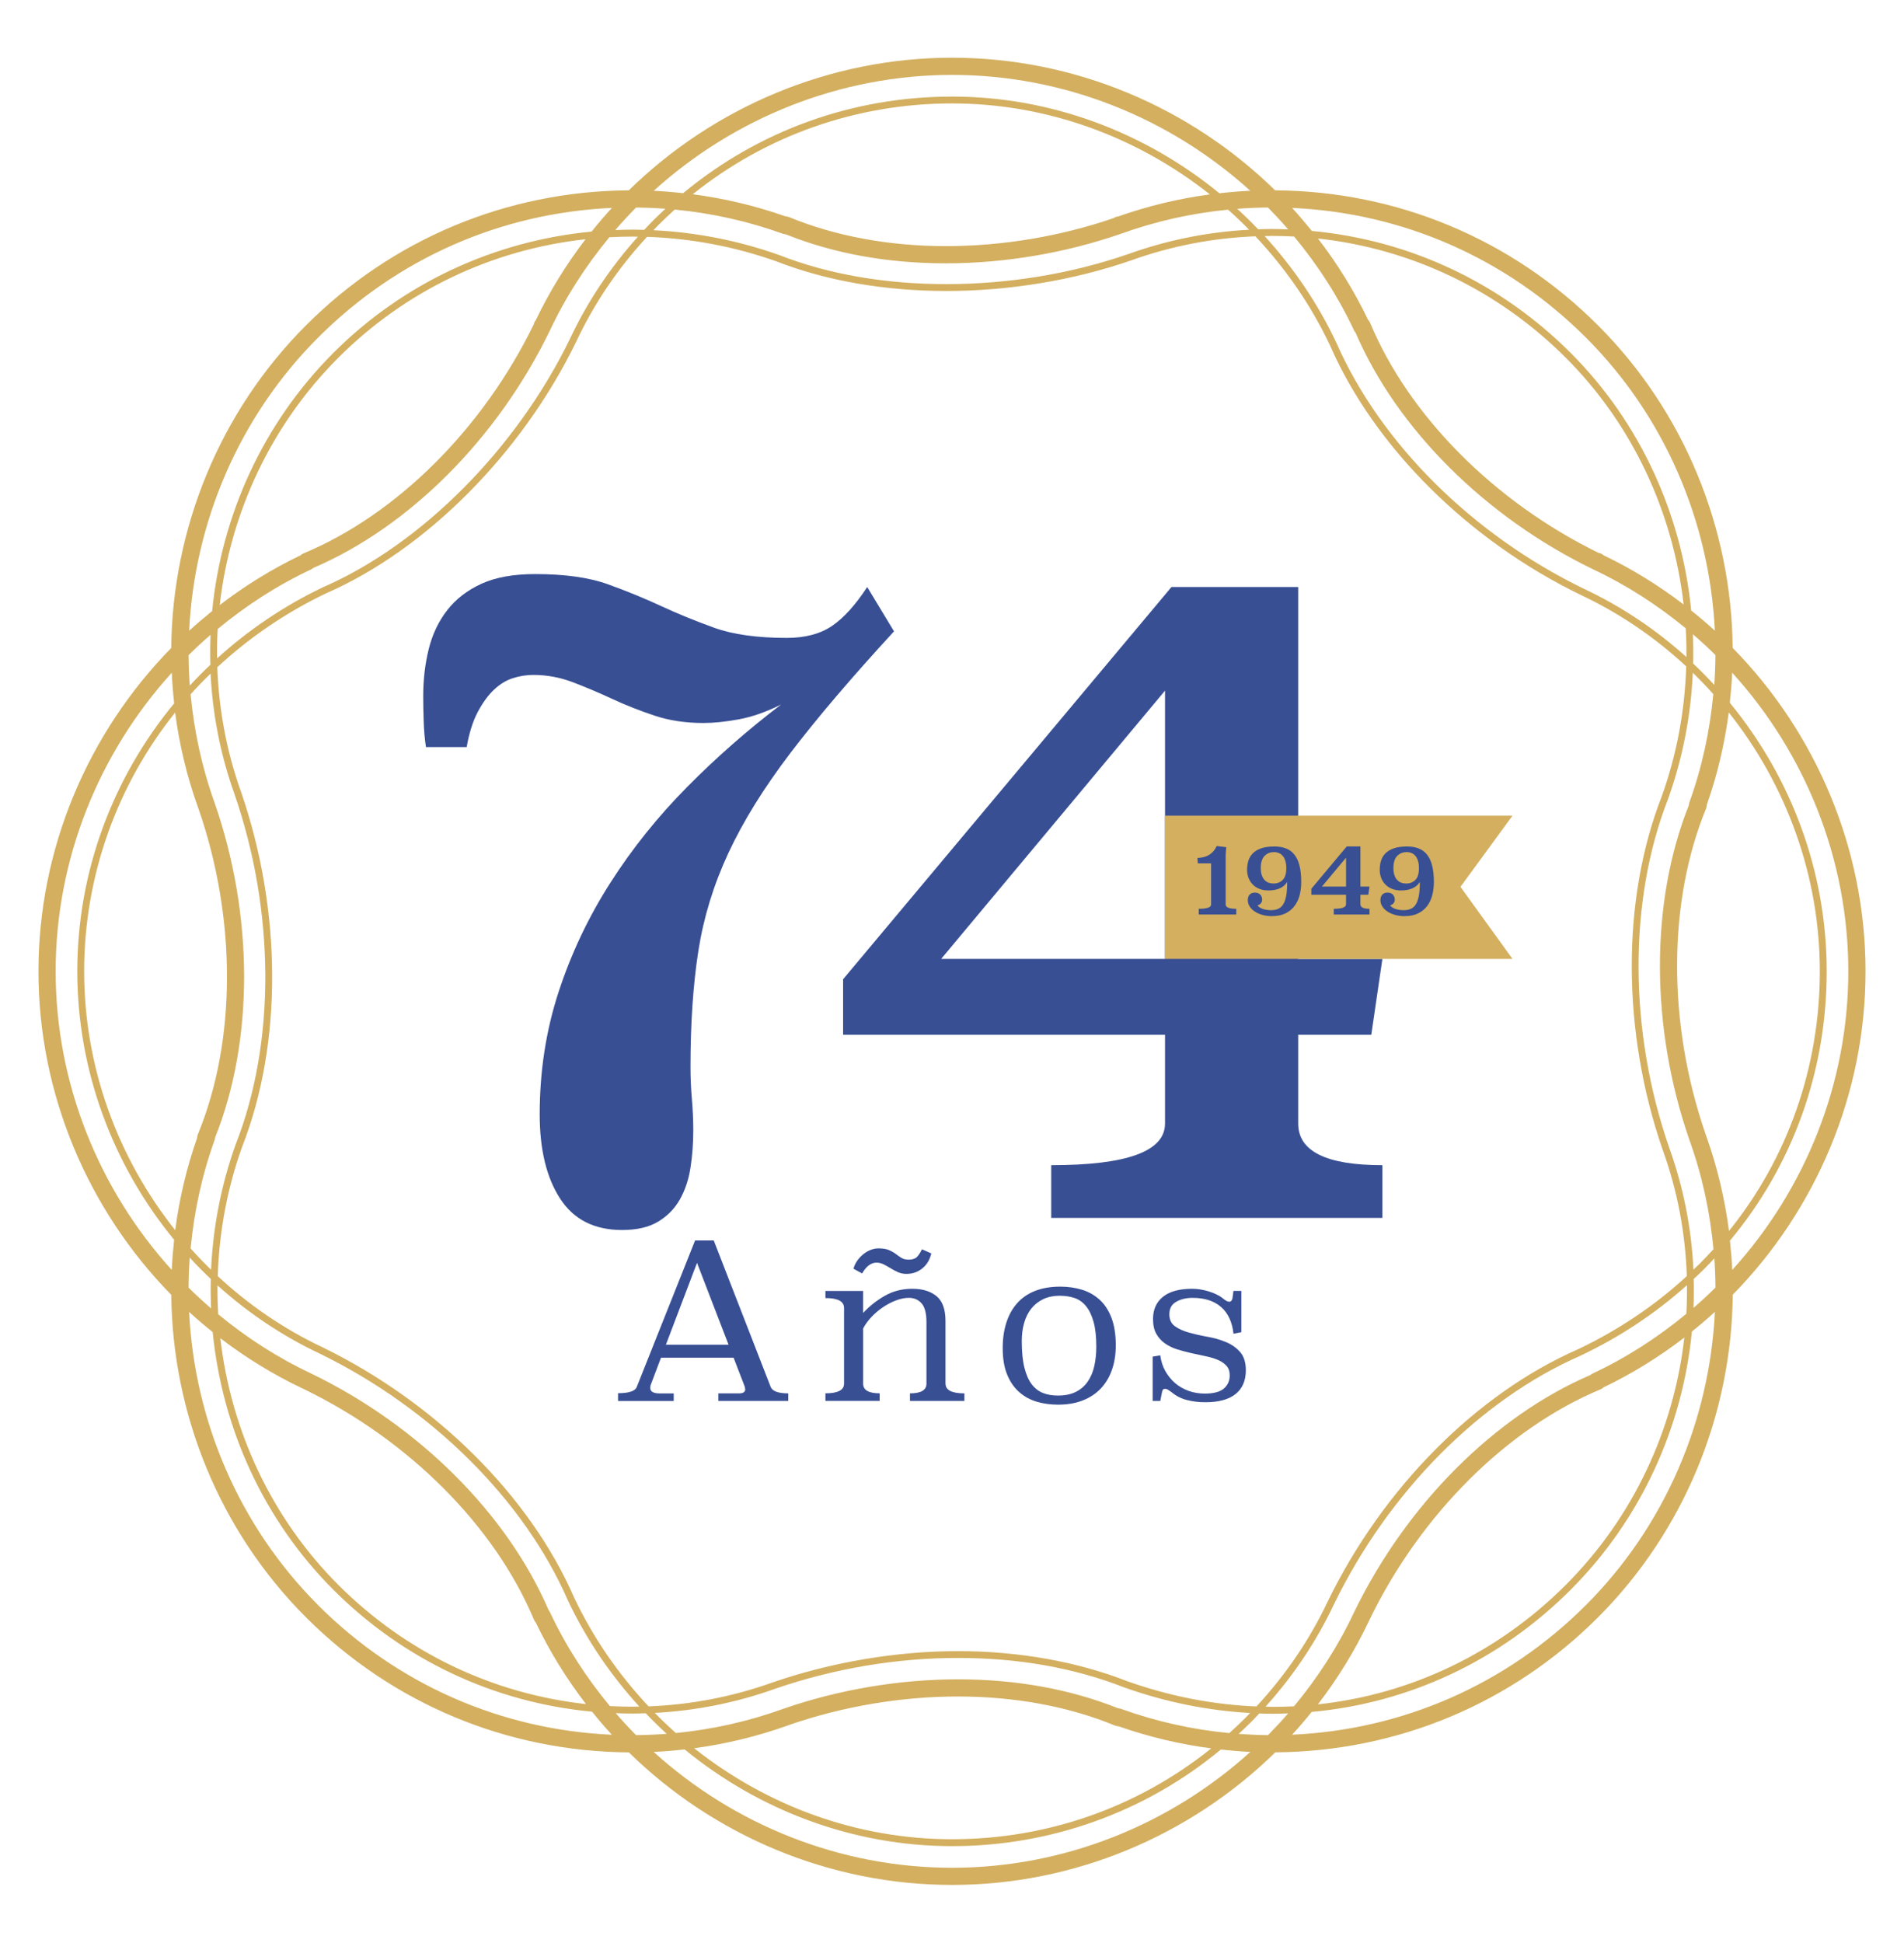 <svg width="101" height="103" viewBox="0 0 101 103" fill="none" xmlns="http://www.w3.org/2000/svg">
<path d="M98.96 51.5C98.96 45 96.335 38.857 91.912 34.352C91.85 28.039 89.362 21.844 84.767 17.25C80.187 12.673 74.111 10.135 67.64 10.092C63.131 5.676 56.995 3.06 50.501 3.06C44.005 3.061 37.864 5.679 33.356 10.092C26.886 10.137 20.812 12.671 16.235 17.248C11.637 21.844 9.145 28.044 9.083 34.358C4.661 38.865 2.04 45.005 2.04 51.5C2.04 57.995 4.661 64.143 9.085 68.654C9.148 74.966 11.638 81.161 16.235 85.756C20.815 90.331 26.89 92.868 33.358 92.913C37.866 97.326 44.005 99.941 50.504 99.941C57.003 99.941 63.142 97.324 67.65 92.91C74.117 92.864 80.19 90.329 84.767 85.756C89.363 81.158 91.855 74.958 91.917 68.646C96.337 64.138 98.96 58 98.96 51.5ZM89.612 42.56C89.596 42.602 89.589 42.647 89.589 42.689C87.533 47.837 87.54 54.454 89.618 60.446C89.62 60.455 89.623 60.462 89.626 60.47C90.304 62.352 90.714 64.288 90.893 66.234C90.651 66.5 90.403 66.761 90.146 67.018C90.043 67.121 89.936 67.218 89.831 67.32C89.725 65.143 89.308 62.969 88.55 60.867C86.4 54.677 86.371 47.77 88.487 42.355C89.27 40.172 89.696 37.918 89.797 35.669C90.174 36.036 90.537 36.413 90.885 36.804C90.701 38.746 90.29 40.68 89.61 42.56H89.612ZM91.705 37.775C94.76 41.614 96.535 46.435 96.535 51.5C96.535 56.566 94.838 61.399 91.716 65.266C91.495 63.559 91.094 61.865 90.501 60.21C90.493 60.181 90.483 60.152 90.471 60.123C88.447 54.269 88.46 47.812 90.511 42.842C90.535 42.784 90.543 42.726 90.54 42.671C91.105 41.066 91.487 39.425 91.704 37.773L91.705 37.775ZM90.998 68.27C90.622 68.641 90.235 69.001 89.833 69.347C89.854 68.838 89.857 68.326 89.844 67.815C90.033 67.637 90.222 67.46 90.406 67.278C90.59 67.095 90.764 66.905 90.94 66.718C90.977 67.236 90.995 67.754 90.998 68.271V68.27ZM84.483 72.826C84.441 72.845 84.406 72.869 84.375 72.9C79.273 75.091 74.595 79.778 71.828 85.485C71.827 85.485 71.825 85.489 71.825 85.491C70.973 87.304 69.892 88.966 68.641 90.471C68.281 90.489 67.92 90.499 67.556 90.499C67.414 90.499 67.274 90.492 67.132 90.489C68.609 88.855 69.83 87.028 70.766 85.052C73.652 79.122 78.497 74.215 83.849 71.875C85.936 70.886 87.825 69.63 89.488 68.139C89.494 68.647 89.483 69.152 89.454 69.659C87.95 70.903 86.29 71.979 84.481 72.827L84.483 72.826ZM89.347 70.92C88.792 75.794 86.639 80.456 83.055 84.037C79.454 87.638 74.853 89.837 69.908 90.368C70.957 89.006 71.87 87.525 72.621 85.939C72.639 85.912 72.653 85.881 72.664 85.847C75.373 80.282 79.95 75.726 84.917 73.658C84.974 73.635 85.02 73.602 85.058 73.561C86.592 72.826 88.024 71.935 89.346 70.92H89.347ZM67.263 91.999C66.741 91.994 66.222 91.971 65.704 91.934C65.918 91.736 66.133 91.536 66.341 91.328C66.498 91.171 66.648 91.01 66.799 90.849C67.051 90.857 67.305 90.865 67.556 90.865C67.808 90.865 68.075 90.855 68.333 90.845C67.989 91.242 67.631 91.626 67.263 91.999ZM59.447 90.602C59.405 90.587 59.363 90.579 59.321 90.579C56.769 89.56 53.909 89.04 50.814 89.04C47.718 89.04 44.504 89.579 41.55 90.603C41.542 90.607 41.534 90.608 41.526 90.613C39.689 91.275 37.79 91.697 35.855 91.888C35.469 91.546 35.095 91.189 34.733 90.82C36.913 90.705 39.052 90.279 41.095 89.548C44.255 88.456 47.583 87.906 50.807 87.906C54.032 87.906 56.984 88.429 59.669 89.481C61.851 90.252 64.082 90.702 66.315 90.824C66.238 90.905 66.162 90.987 66.083 91.066C65.799 91.35 65.507 91.624 65.211 91.891C63.244 91.704 61.314 91.275 59.448 90.6L59.447 90.602ZM64.253 92.702C60.365 95.821 55.567 97.518 50.504 97.518C45.441 97.518 40.674 95.745 36.823 92.694C38.514 92.465 40.178 92.063 41.791 91.486C41.82 91.478 41.847 91.468 41.873 91.455C44.72 90.471 47.812 89.95 50.814 89.95C53.816 89.95 56.674 90.471 59.163 91.497C59.206 91.515 59.251 91.525 59.295 91.528C59.309 91.531 59.324 91.531 59.34 91.531C60.938 92.091 62.581 92.481 64.251 92.701L64.253 92.702ZM33.742 92C33.369 91.624 33.008 91.236 32.661 90.834C32.95 90.845 33.24 90.855 33.531 90.855C33.771 90.855 34.012 90.847 34.252 90.839C34.612 91.216 34.983 91.579 35.366 91.929C34.827 91.971 34.284 91.994 33.74 91.999L33.742 92ZM29.167 85.47C29.149 85.433 29.126 85.401 29.102 85.372C26.906 80.264 22.212 75.582 16.506 72.826C16.504 72.826 16.503 72.826 16.501 72.822C14.71 71.98 13.066 70.914 11.575 69.684C11.546 69.175 11.533 68.665 11.538 68.152C13.134 69.593 14.945 70.817 16.938 71.758C22.873 74.645 27.793 79.517 30.116 84.838C31.105 86.932 32.398 88.824 33.915 90.484C33.787 90.486 33.66 90.492 33.532 90.492C33.137 90.492 32.743 90.479 32.353 90.46C31.102 88.953 30.02 87.288 29.168 85.47H29.167ZM31.086 90.353C26.126 89.808 21.531 87.617 17.95 84.037C14.392 80.482 12.25 75.833 11.688 70.953C13.036 71.983 14.498 72.884 16.064 73.626C16.088 73.639 16.112 73.65 16.139 73.661C21.706 76.359 26.263 80.935 28.337 85.906C28.36 85.957 28.39 86.001 28.426 86.036C29.167 87.582 30.062 89.024 31.087 90.353H31.086ZM10.065 66.682C10.425 67.073 10.797 67.45 11.183 67.815C11.17 68.336 11.175 68.855 11.198 69.375C10.786 69.02 10.387 68.652 10.002 68.271C10.005 67.742 10.024 67.212 10.063 66.682H10.065ZM11.385 60.446C11.399 60.405 11.407 60.363 11.407 60.323C13.472 55.165 13.463 48.54 11.38 42.553C11.38 42.55 11.378 42.548 11.378 42.547C10.704 40.674 10.294 38.746 10.111 36.812C10.452 36.434 10.804 36.068 11.17 35.713C11.278 37.868 11.691 40.02 12.439 42.103C14.592 48.343 14.624 55.266 12.505 60.668C11.724 62.841 11.299 65.085 11.196 67.324C10.82 66.96 10.459 66.582 10.111 66.194C10.296 64.254 10.705 62.322 11.385 60.444V60.446ZM9.293 65.224C6.24 61.385 4.464 56.566 4.464 51.502C4.464 46.438 6.216 41.616 9.29 37.781C9.513 39.478 9.913 41.163 10.504 42.808C10.512 42.832 10.518 42.856 10.53 42.879C12.558 48.725 12.544 55.185 10.491 60.158C10.468 60.213 10.459 60.27 10.46 60.323C9.895 61.928 9.511 63.57 9.295 65.224H9.293ZM10.003 34.737C10.379 34.364 10.768 34.005 11.17 33.658C11.148 34.185 11.144 34.715 11.161 35.244C10.783 35.602 10.418 35.97 10.068 36.35C10.028 35.813 10.007 35.274 10.003 34.737ZM16.519 30.18C16.559 30.16 16.593 30.138 16.622 30.112C21.724 27.924 26.404 23.235 29.173 17.519C30.017 15.722 31.089 14.073 32.325 12.579C32.733 12.557 33.145 12.544 33.556 12.544C33.652 12.544 33.745 12.549 33.841 12.55C32.369 14.184 31.15 16.011 30.221 17.992C27.417 23.751 22.408 28.833 17.154 31.127C15.056 32.125 13.168 33.411 11.516 34.91C11.508 34.389 11.519 33.867 11.548 33.35C13.05 32.108 14.71 31.031 16.519 30.183V30.18ZM11.656 32.082C12.211 27.208 14.366 22.544 17.95 18.963C21.506 15.409 26.092 13.231 31.061 12.684C30.046 14.007 29.157 15.44 28.423 16.974C28.369 17.035 28.331 17.111 28.316 17.195C25.607 22.749 21.039 27.287 16.088 29.347C16.033 29.368 15.988 29.401 15.951 29.439C14.414 30.175 12.979 31.065 11.656 32.082ZM33.742 11.003C34.263 11.008 34.783 11.031 35.3 11.069C35.085 11.269 34.87 11.469 34.66 11.678C34.493 11.845 34.331 12.018 34.17 12.189C33.965 12.184 33.76 12.176 33.555 12.176C33.248 12.176 32.942 12.186 32.637 12.198C32.992 11.787 33.361 11.389 33.742 11.003ZM41.557 12.402C41.599 12.415 41.642 12.424 41.682 12.424C44.229 13.446 47.087 13.962 50.18 13.962C53.272 13.962 56.501 13.421 59.461 12.395C61.301 11.731 63.204 11.306 65.144 11.116C65.528 11.458 65.901 11.811 66.262 12.181C64.07 12.297 61.921 12.729 59.866 13.466C56.801 14.528 53.459 15.064 50.214 15.064C46.968 15.064 43.971 14.554 41.334 13.523C39.141 12.745 36.892 12.313 34.66 12.207C34.748 12.118 34.831 12.026 34.919 11.937C35.203 11.653 35.495 11.379 35.792 11.111C37.759 11.3 39.689 11.729 41.555 12.403L41.557 12.402ZM36.75 10.298C40.638 7.181 45.436 5.484 50.501 5.484H50.511C55.535 5.484 60.329 7.257 64.179 10.308C62.523 10.53 60.896 10.921 59.316 11.477C59.232 11.482 59.15 11.51 59.079 11.563C56.241 12.536 53.167 13.05 50.181 13.05C47.196 13.05 44.326 12.531 41.842 11.505C41.786 11.482 41.723 11.471 41.674 11.474C40.073 10.911 38.427 10.521 36.752 10.3L36.75 10.298ZM67.256 11C67.627 11.376 67.987 11.761 68.334 12.163C68.045 12.152 67.758 12.142 67.468 12.142C67.226 12.142 66.984 12.15 66.741 12.158C66.383 11.782 66.012 11.419 65.631 11.071C66.17 11.029 66.712 11.006 67.256 11.002V11ZM71.832 17.529C71.851 17.572 71.878 17.608 71.909 17.638C74.099 22.739 78.791 27.416 84.502 30.183C86.29 31.023 87.932 32.087 89.421 33.313C89.451 33.821 89.463 34.329 89.459 34.84C87.856 33.393 86.035 32.166 84.031 31.223C78.131 28.368 73.228 23.507 70.892 18.179C69.901 16.077 68.604 14.18 67.082 12.516C67.211 12.515 67.339 12.508 67.469 12.508C67.863 12.508 68.255 12.52 68.647 12.541C69.898 14.047 70.98 15.712 71.833 17.53L71.832 17.529ZM69.911 12.645C74.872 13.189 79.47 15.382 83.053 18.961C86.61 22.515 88.75 27.165 89.31 32.051C88 31.049 86.581 30.168 85.062 29.441C84.991 29.373 84.903 29.329 84.802 29.317C79.262 26.606 74.73 22.044 72.671 17.098C72.647 17.038 72.611 16.993 72.569 16.954C71.83 15.412 70.934 13.973 69.913 12.647L69.911 12.645ZM89.447 35.331C89.375 37.647 88.958 39.974 88.15 42.222C86.008 47.703 86.029 54.717 88.209 60.991C88.994 63.164 89.402 65.413 89.48 67.66C87.783 69.223 85.842 70.527 83.705 71.541C78.323 73.895 73.365 78.886 70.439 84.896C69.471 86.941 68.195 88.814 66.649 90.479C64.35 90.386 62.048 89.937 59.805 89.143C57.136 88.098 54.026 87.545 50.809 87.545C47.593 87.545 44.126 88.119 40.974 89.208C38.863 89.963 36.657 90.387 34.405 90.474C32.819 88.787 31.468 86.849 30.45 84.692C28.103 79.316 23.113 74.358 17.095 71.428C15.034 70.457 13.178 69.173 11.551 67.663C11.624 65.356 12.04 63.041 12.845 60.802C14.989 55.336 14.966 48.303 12.784 41.98C12.013 39.83 11.608 37.602 11.527 35.377C13.205 33.822 15.136 32.49 17.301 31.457C22.603 29.141 27.68 24.041 30.552 18.143C31.51 16.099 32.779 14.225 34.323 12.558C36.662 12.637 38.974 13.073 41.202 13.863C43.824 14.888 46.941 15.428 50.214 15.428C53.486 15.428 56.931 14.87 59.99 13.81C62.118 13.046 64.335 12.616 66.593 12.529C68.184 14.22 69.538 16.162 70.558 18.327C72.921 23.719 77.898 28.663 83.878 31.556C85.948 32.53 87.814 33.818 89.447 35.332V35.331ZM89.814 35.179C89.827 34.66 89.822 34.142 89.799 33.626C90.212 33.98 90.611 34.348 90.997 34.731C90.993 35.258 90.974 35.787 90.935 36.315C90.575 35.924 90.201 35.545 89.814 35.179ZM84.123 17.893C88.324 22.093 90.685 27.682 90.966 33.438C90.561 33.067 90.143 32.712 89.712 32.369C89.208 27.273 87.015 22.405 83.311 18.705C79.582 14.978 74.77 12.728 69.587 12.245C69.249 11.826 68.902 11.419 68.541 11.024C74.428 11.286 79.929 13.702 84.123 17.895V17.893ZM66.323 10.114C65.775 10.14 65.228 10.187 64.684 10.248C60.725 7.007 55.738 5.121 50.511 5.121H50.501C45.231 5.121 40.243 6.925 36.24 10.242C35.721 10.185 35.2 10.14 34.677 10.116C38.945 6.252 44.566 3.973 50.501 3.971C56.435 3.971 62.055 6.249 66.322 10.114H66.323ZM16.88 17.893C21.073 13.7 26.57 11.287 32.459 11.024C32.086 11.429 31.728 11.848 31.383 12.279C26.271 12.768 21.422 14.975 17.692 18.703C13.962 22.43 11.751 27.316 11.254 32.401C10.836 32.737 10.428 33.082 10.034 33.443C10.315 27.686 12.678 22.094 16.88 17.893ZM2.952 51.5C2.952 45.56 5.238 39.938 9.112 35.669C9.137 36.212 9.18 36.752 9.24 37.292C5.973 41.25 4.1 46.231 4.1 51.5C4.1 56.769 5.991 61.788 9.237 65.735C9.179 66.268 9.135 66.802 9.111 67.334C5.238 63.064 2.952 57.438 2.952 51.5ZM16.878 85.11C12.676 80.908 10.313 75.316 10.032 69.56C10.436 69.93 10.854 70.286 11.283 70.628C11.787 75.725 13.983 80.593 17.689 84.296C21.417 88.022 26.226 90.271 31.407 90.755C31.744 91.174 32.093 91.584 32.456 91.979C26.568 91.716 21.071 89.303 16.877 85.11H16.878ZM34.677 92.889C35.225 92.864 35.771 92.817 36.315 92.755C40.275 95.996 45.267 97.884 50.502 97.884C55.738 97.884 60.76 96.079 64.761 92.762C65.281 92.818 65.802 92.864 66.327 92.888C62.059 96.753 56.438 99.031 50.502 99.031C44.566 99.031 38.944 96.755 34.677 92.891V92.889ZM84.121 85.11C79.927 89.3 74.43 91.715 68.543 91.976C68.901 91.586 69.245 91.183 69.579 90.768C74.748 90.3 79.564 88.045 83.313 84.296C87.043 80.567 89.252 75.684 89.749 70.599C90.167 70.265 90.574 69.918 90.968 69.559C90.687 75.316 88.324 80.908 84.123 85.109L84.121 85.11ZM91.766 65.782C95.091 61.799 96.9 56.798 96.9 51.5C96.9 46.202 95.007 41.208 91.76 37.262C91.818 36.731 91.862 36.199 91.886 35.666C95.761 39.935 98.046 45.559 98.046 51.5C98.046 57.442 95.763 63.067 91.888 67.336C91.865 66.818 91.823 66.3 91.766 65.782Z" fill="#D3AF5F"/>
<path d="M47.421 33.478C45.164 35.931 43.332 38.081 41.926 39.928C40.519 41.775 39.423 43.542 38.639 45.226C37.854 46.91 37.322 48.643 37.044 50.425C36.767 52.208 36.628 54.26 36.628 56.582C36.628 57.138 36.652 57.701 36.702 58.274C36.75 58.847 36.776 59.395 36.776 59.918C36.776 60.605 36.728 61.266 36.629 61.904C36.531 62.541 36.342 63.105 36.065 63.596C35.787 64.086 35.403 64.478 34.91 64.774C34.42 65.069 33.782 65.216 32.996 65.216C31.525 65.216 30.427 64.659 29.709 63.547C28.989 62.436 28.629 60.949 28.629 59.084C28.629 56.794 28.965 54.628 29.635 52.584C30.305 50.54 31.221 48.611 32.383 46.796C33.544 44.981 34.903 43.288 36.457 41.719C38.011 40.149 39.672 38.694 41.437 37.353C40.653 37.745 39.907 38.008 39.205 38.138C38.501 38.268 37.872 38.334 37.315 38.334C36.366 38.334 35.5 38.204 34.715 37.942C33.931 37.681 33.185 37.387 32.483 37.06C31.78 36.734 31.084 36.439 30.398 36.177C29.711 35.916 29.007 35.785 28.289 35.785C27.929 35.785 27.569 35.843 27.209 35.956C26.849 36.071 26.513 36.276 26.204 36.569C25.892 36.863 25.606 37.257 25.345 37.747C25.084 38.237 24.887 38.859 24.756 39.61H22.596C22.53 39.186 22.49 38.728 22.474 38.237C22.458 37.747 22.45 37.305 22.45 36.913C22.45 36.031 22.548 35.197 22.743 34.411C22.939 33.625 23.266 32.94 23.725 32.351C24.183 31.762 24.787 31.296 25.54 30.952C26.292 30.608 27.241 30.438 28.387 30.438C29.957 30.438 31.241 30.618 32.239 30.976C33.237 31.336 34.178 31.72 35.061 32.13C35.943 32.539 36.884 32.923 37.882 33.283C38.879 33.643 40.164 33.822 41.734 33.822C42.715 33.822 43.517 33.609 44.139 33.185C44.76 32.761 45.382 32.073 46.003 31.125L47.426 33.478H47.421Z" fill="#384F94"/>
<path d="M68.865 50.842H73.331L72.742 54.863H68.865V59.572C68.865 61.044 70.353 61.779 73.331 61.779V64.575H55.764V61.779C59.787 61.779 61.8 61.044 61.8 59.572V54.863H44.723V51.921L62.143 31.123H68.865V50.842ZM49.925 50.842H61.8V36.618L49.925 50.842Z" fill="#384F94"/>
<path d="M61.798 43.248H80.232L77.472 47.021L80.232 50.842H61.798V43.248Z" fill="#D3AF5F"/>
<path d="M65.049 44.918C65.038 45.013 65.031 45.094 65.026 45.161C65.02 45.228 65.017 45.292 65.017 45.351V47.959C65.017 48.11 65.204 48.186 65.578 48.186V48.487H63.589V48.186C64.026 48.186 64.244 48.11 64.244 47.959V45.775H63.541L63.52 45.489C64.014 45.478 64.353 45.268 64.541 44.86L65.049 44.918Z" fill="#384F94"/>
<path d="M66.7 47.994C66.752 48.076 66.843 48.139 66.972 48.188C67.1 48.234 67.251 48.259 67.424 48.259C67.565 48.259 67.689 48.236 67.797 48.19C67.905 48.145 67.995 48.065 68.066 47.953C68.138 47.84 68.192 47.688 68.228 47.495C68.264 47.303 68.28 47.059 68.28 46.762C68.094 47.062 67.76 47.212 67.281 47.212C67.102 47.212 66.941 47.184 66.802 47.128C66.663 47.071 66.544 46.993 66.447 46.892C66.351 46.791 66.278 46.675 66.228 46.543C66.178 46.41 66.153 46.267 66.153 46.112C66.153 45.958 66.174 45.801 66.217 45.653C66.26 45.505 66.334 45.374 66.442 45.26C66.549 45.145 66.697 45.053 66.883 44.985C67.07 44.916 67.31 44.882 67.603 44.882C67.832 44.882 68.034 44.915 68.211 44.983C68.388 45.05 68.537 45.158 68.658 45.308C68.78 45.459 68.872 45.653 68.933 45.893C68.995 46.133 69.025 46.427 69.025 46.776C69.025 47.009 68.998 47.233 68.944 47.451C68.889 47.667 68.8 47.859 68.676 48.027C68.552 48.194 68.392 48.328 68.195 48.426C67.997 48.524 67.754 48.574 67.465 48.574C67.285 48.574 67.117 48.552 66.962 48.508C66.808 48.463 66.672 48.404 66.558 48.328C66.443 48.252 66.353 48.163 66.288 48.059C66.224 47.956 66.191 47.844 66.191 47.724C66.191 47.604 66.222 47.509 66.286 47.436C66.349 47.364 66.443 47.327 66.566 47.327C66.689 47.327 66.784 47.362 66.852 47.433C66.918 47.503 66.952 47.592 66.952 47.698C66.952 47.779 66.926 47.848 66.875 47.903C66.824 47.96 66.765 47.992 66.698 47.998L66.7 47.994ZM67.568 45.181C67.373 45.181 67.21 45.249 67.078 45.384C66.945 45.519 66.879 45.733 66.879 46.024C66.879 46.172 66.897 46.297 66.932 46.401C66.968 46.504 67.016 46.59 67.077 46.656C67.139 46.722 67.21 46.771 67.293 46.801C67.376 46.831 67.466 46.845 67.561 46.845C67.754 46.845 67.916 46.782 68.043 46.655C68.17 46.528 68.233 46.322 68.233 46.038C68.233 45.888 68.217 45.757 68.183 45.648C68.15 45.538 68.105 45.45 68.046 45.381C67.988 45.312 67.917 45.261 67.837 45.228C67.756 45.195 67.666 45.178 67.568 45.178V45.181Z" fill="#384F94"/>
<path d="M72.164 47.006H72.646L72.582 47.44H72.164V47.947C72.164 48.106 72.324 48.186 72.646 48.186V48.487H70.752V48.186C71.185 48.186 71.402 48.106 71.402 47.947V47.44H69.561V47.122L71.439 44.88H72.164V47.006ZM70.123 47.006H71.403V45.474L70.123 47.006Z" fill="#384F94"/>
<path d="M73.736 47.994C73.789 48.076 73.88 48.139 74.008 48.188C74.136 48.234 74.287 48.259 74.461 48.259C74.602 48.259 74.726 48.236 74.833 48.19C74.941 48.145 75.031 48.065 75.103 47.953C75.174 47.84 75.228 47.688 75.264 47.495C75.3 47.303 75.317 47.059 75.317 46.762C75.13 47.062 74.796 47.212 74.317 47.212C74.138 47.212 73.978 47.184 73.838 47.128C73.699 47.071 73.58 46.993 73.484 46.892C73.387 46.791 73.314 46.675 73.264 46.543C73.214 46.41 73.19 46.267 73.19 46.112C73.19 45.958 73.21 45.801 73.253 45.653C73.296 45.505 73.37 45.374 73.478 45.26C73.586 45.145 73.733 45.053 73.92 44.985C74.106 44.916 74.346 44.882 74.639 44.882C74.868 44.882 75.071 44.915 75.248 44.983C75.424 45.05 75.573 45.158 75.695 45.308C75.816 45.459 75.909 45.653 75.969 45.893C76.031 46.133 76.062 46.427 76.062 46.776C76.062 47.009 76.034 47.233 75.98 47.451C75.925 47.667 75.837 47.859 75.713 48.027C75.588 48.194 75.428 48.328 75.231 48.426C75.034 48.524 74.791 48.574 74.501 48.574C74.321 48.574 74.153 48.552 73.998 48.508C73.844 48.463 73.709 48.404 73.594 48.328C73.479 48.252 73.39 48.163 73.325 48.059C73.26 47.956 73.227 47.844 73.227 47.724C73.227 47.604 73.259 47.509 73.322 47.436C73.386 47.364 73.479 47.327 73.602 47.327C73.725 47.327 73.82 47.362 73.888 47.433C73.954 47.503 73.989 47.592 73.989 47.698C73.989 47.779 73.963 47.848 73.911 47.903C73.86 47.96 73.801 47.992 73.735 47.998L73.736 47.994ZM74.604 45.181C74.41 45.181 74.247 45.249 74.114 45.384C73.982 45.519 73.916 45.733 73.916 46.024C73.916 46.172 73.933 46.297 73.968 46.401C74.004 46.504 74.052 46.59 74.113 46.656C74.175 46.722 74.247 46.771 74.33 46.801C74.412 46.831 74.502 46.845 74.597 46.845C74.791 46.845 74.952 46.782 75.079 46.655C75.206 46.528 75.269 46.322 75.269 46.038C75.269 45.888 75.253 45.757 75.22 45.648C75.187 45.538 75.141 45.45 75.082 45.381C75.024 45.312 74.954 45.261 74.873 45.228C74.792 45.195 74.702 45.178 74.604 45.178V45.181Z" fill="#384F94"/>
<path d="M40.88 73.534C40.971 73.763 41.28 73.878 41.813 73.878V74.279H38.107V73.878H39.219C39.428 73.878 39.533 73.802 39.533 73.649C39.526 73.649 39.522 73.641 39.522 73.626C39.522 73.612 39.52 73.599 39.517 73.586C39.513 73.575 39.511 73.558 39.511 73.534L38.915 71.988H35.062L34.513 73.443C34.505 73.482 34.5 73.512 34.496 73.536C34.492 73.558 34.491 73.575 34.491 73.582C34.491 73.78 34.655 73.88 34.985 73.88H35.738V74.281H32.785V73.869C33.353 73.869 33.684 73.761 33.773 73.549L36.872 65.77H37.861L40.882 73.538L40.88 73.534ZM35.322 71.299H38.647L36.974 66.958L35.323 71.299H35.322Z" fill="#384F94"/>
<path d="M50.157 73.364C50.157 73.706 50.49 73.878 51.157 73.878V74.279H48.27V73.878C48.855 73.878 49.145 73.706 49.145 73.364V70.106C49.145 69.635 49.058 69.3 48.886 69.106C48.714 68.911 48.488 68.813 48.212 68.813C47.996 68.813 47.766 68.86 47.528 68.95C47.287 69.041 47.058 69.161 46.837 69.311C46.617 69.459 46.414 69.631 46.23 69.825C46.047 70.019 45.899 70.223 45.786 70.436V73.362C45.786 73.704 46.079 73.876 46.662 73.876V74.278H43.786V73.876C44.445 73.876 44.774 73.704 44.774 73.362V69.35C44.774 69 44.445 68.825 43.786 68.825V68.447H45.785V69.616C46.099 69.272 46.475 68.972 46.913 68.717C47.352 68.462 47.844 68.332 48.39 68.332C48.936 68.332 49.358 68.462 49.676 68.721C49.994 68.98 50.154 69.418 50.154 70.036V73.364H50.157ZM49.404 66.455C49.321 66.799 49.16 67.065 48.921 67.256C48.681 67.446 48.405 67.543 48.09 67.543C47.918 67.543 47.764 67.513 47.629 67.45C47.494 67.389 47.365 67.321 47.243 67.245C47.119 67.169 46.997 67.1 46.878 67.04C46.758 66.978 46.63 66.947 46.497 66.947C46.205 66.947 45.951 67.138 45.733 67.52L45.272 67.269C45.316 67.108 45.388 66.962 45.485 66.827C45.583 66.694 45.692 66.579 45.816 66.483C45.94 66.386 46.069 66.314 46.203 66.264C46.338 66.215 46.469 66.19 46.595 66.19C46.834 66.19 47.024 66.222 47.163 66.283C47.302 66.344 47.422 66.412 47.522 66.49C47.624 66.566 47.722 66.634 47.82 66.695C47.918 66.757 48.044 66.788 48.201 66.788C48.344 66.788 48.466 66.76 48.566 66.703C48.668 66.645 48.781 66.49 48.908 66.239L49.402 66.457L49.404 66.455Z" fill="#384F94"/>
<path d="M56.245 68.219C56.651 68.219 57.03 68.273 57.385 68.38C57.741 68.487 58.053 68.663 58.324 68.907C58.594 69.151 58.805 69.473 58.958 69.869C59.112 70.267 59.188 70.755 59.188 71.336C59.188 71.81 59.121 72.239 58.986 72.625C58.851 73.012 58.655 73.341 58.396 73.617C58.137 73.892 57.816 74.103 57.435 74.253C57.054 74.403 56.615 74.477 56.121 74.477C55.724 74.477 55.35 74.425 54.998 74.322C54.647 74.218 54.336 74.048 54.066 73.811C53.795 73.574 53.583 73.265 53.425 72.882C53.268 72.501 53.19 72.032 53.19 71.473C53.19 70.985 53.253 70.539 53.381 70.138C53.508 69.736 53.697 69.392 53.949 69.107C54.201 68.82 54.515 68.6 54.898 68.449C55.281 68.297 55.729 68.219 56.245 68.219ZM56.251 68.7C55.898 68.7 55.594 68.761 55.339 68.883C55.083 69.005 54.87 69.174 54.702 69.388C54.534 69.603 54.408 69.856 54.325 70.15C54.241 70.445 54.201 70.763 54.201 71.107C54.201 71.673 54.247 72.143 54.341 72.516C54.436 72.89 54.567 73.186 54.735 73.404C54.904 73.622 55.105 73.774 55.339 73.863C55.572 73.952 55.831 73.994 56.116 73.994C56.492 73.994 56.808 73.93 57.067 73.8C57.326 73.671 57.537 73.489 57.698 73.256C57.859 73.023 57.976 72.748 58.048 72.431C58.118 72.115 58.155 71.773 58.155 71.406C58.155 70.872 58.107 70.432 58.009 70.084C57.911 69.736 57.778 69.459 57.609 69.253C57.441 69.048 57.239 68.904 57.006 68.824C56.773 68.745 56.521 68.704 56.251 68.704V68.7Z" fill="#384F94"/>
<path d="M65.848 70.635L65.431 70.715C65.365 70.097 65.145 69.626 64.775 69.3C64.404 68.976 63.901 68.814 63.264 68.814C62.928 68.814 62.637 68.882 62.395 69.021C62.151 69.157 62.03 69.379 62.03 69.685C62.03 69.968 62.13 70.179 62.328 70.321C62.526 70.462 62.778 70.574 63.081 70.659C63.385 70.743 63.711 70.817 64.058 70.878C64.406 70.939 64.732 71.033 65.035 71.159C65.339 71.285 65.589 71.462 65.789 71.692C65.987 71.921 66.087 72.241 66.087 72.654C66.087 73.203 65.905 73.623 65.543 73.913C65.18 74.204 64.645 74.348 63.942 74.348C63.583 74.348 63.252 74.307 62.948 74.228C62.645 74.148 62.38 74.011 62.156 73.821C62.104 73.782 62.045 73.743 61.982 73.701C61.919 73.658 61.86 73.638 61.808 73.638C61.749 73.638 61.706 73.654 61.684 73.689C61.662 73.725 61.643 73.784 61.629 73.867L61.549 74.279H61.144V71.93L61.549 71.862C61.586 72.167 61.675 72.445 61.814 72.692C61.953 72.94 62.126 73.155 62.336 73.334C62.545 73.514 62.785 73.651 63.053 73.747C63.324 73.843 63.607 73.889 63.907 73.889C64.379 73.889 64.717 73.8 64.923 73.621C65.128 73.442 65.232 73.212 65.232 72.929C65.232 72.716 65.174 72.544 65.058 72.415C64.941 72.285 64.787 72.18 64.597 72.1C64.406 72.021 64.188 71.956 63.946 71.906C63.701 71.856 63.453 71.803 63.198 71.745C62.943 71.688 62.694 71.621 62.45 71.546C62.206 71.47 61.989 71.364 61.799 71.231C61.608 71.098 61.455 70.928 61.338 70.722C61.221 70.517 61.164 70.254 61.164 69.934C61.164 69.431 61.34 69.039 61.692 68.756C62.043 68.475 62.559 68.332 63.242 68.332C63.52 68.332 63.81 68.379 64.112 68.469C64.415 68.562 64.66 68.68 64.849 68.825C64.908 68.878 64.971 68.924 65.034 68.961C65.097 69 65.159 69.019 65.219 69.019C65.293 69.019 65.346 68.961 65.376 68.847L65.431 68.445H65.848V70.634V70.635Z" fill="#384F94"/>
</svg>
